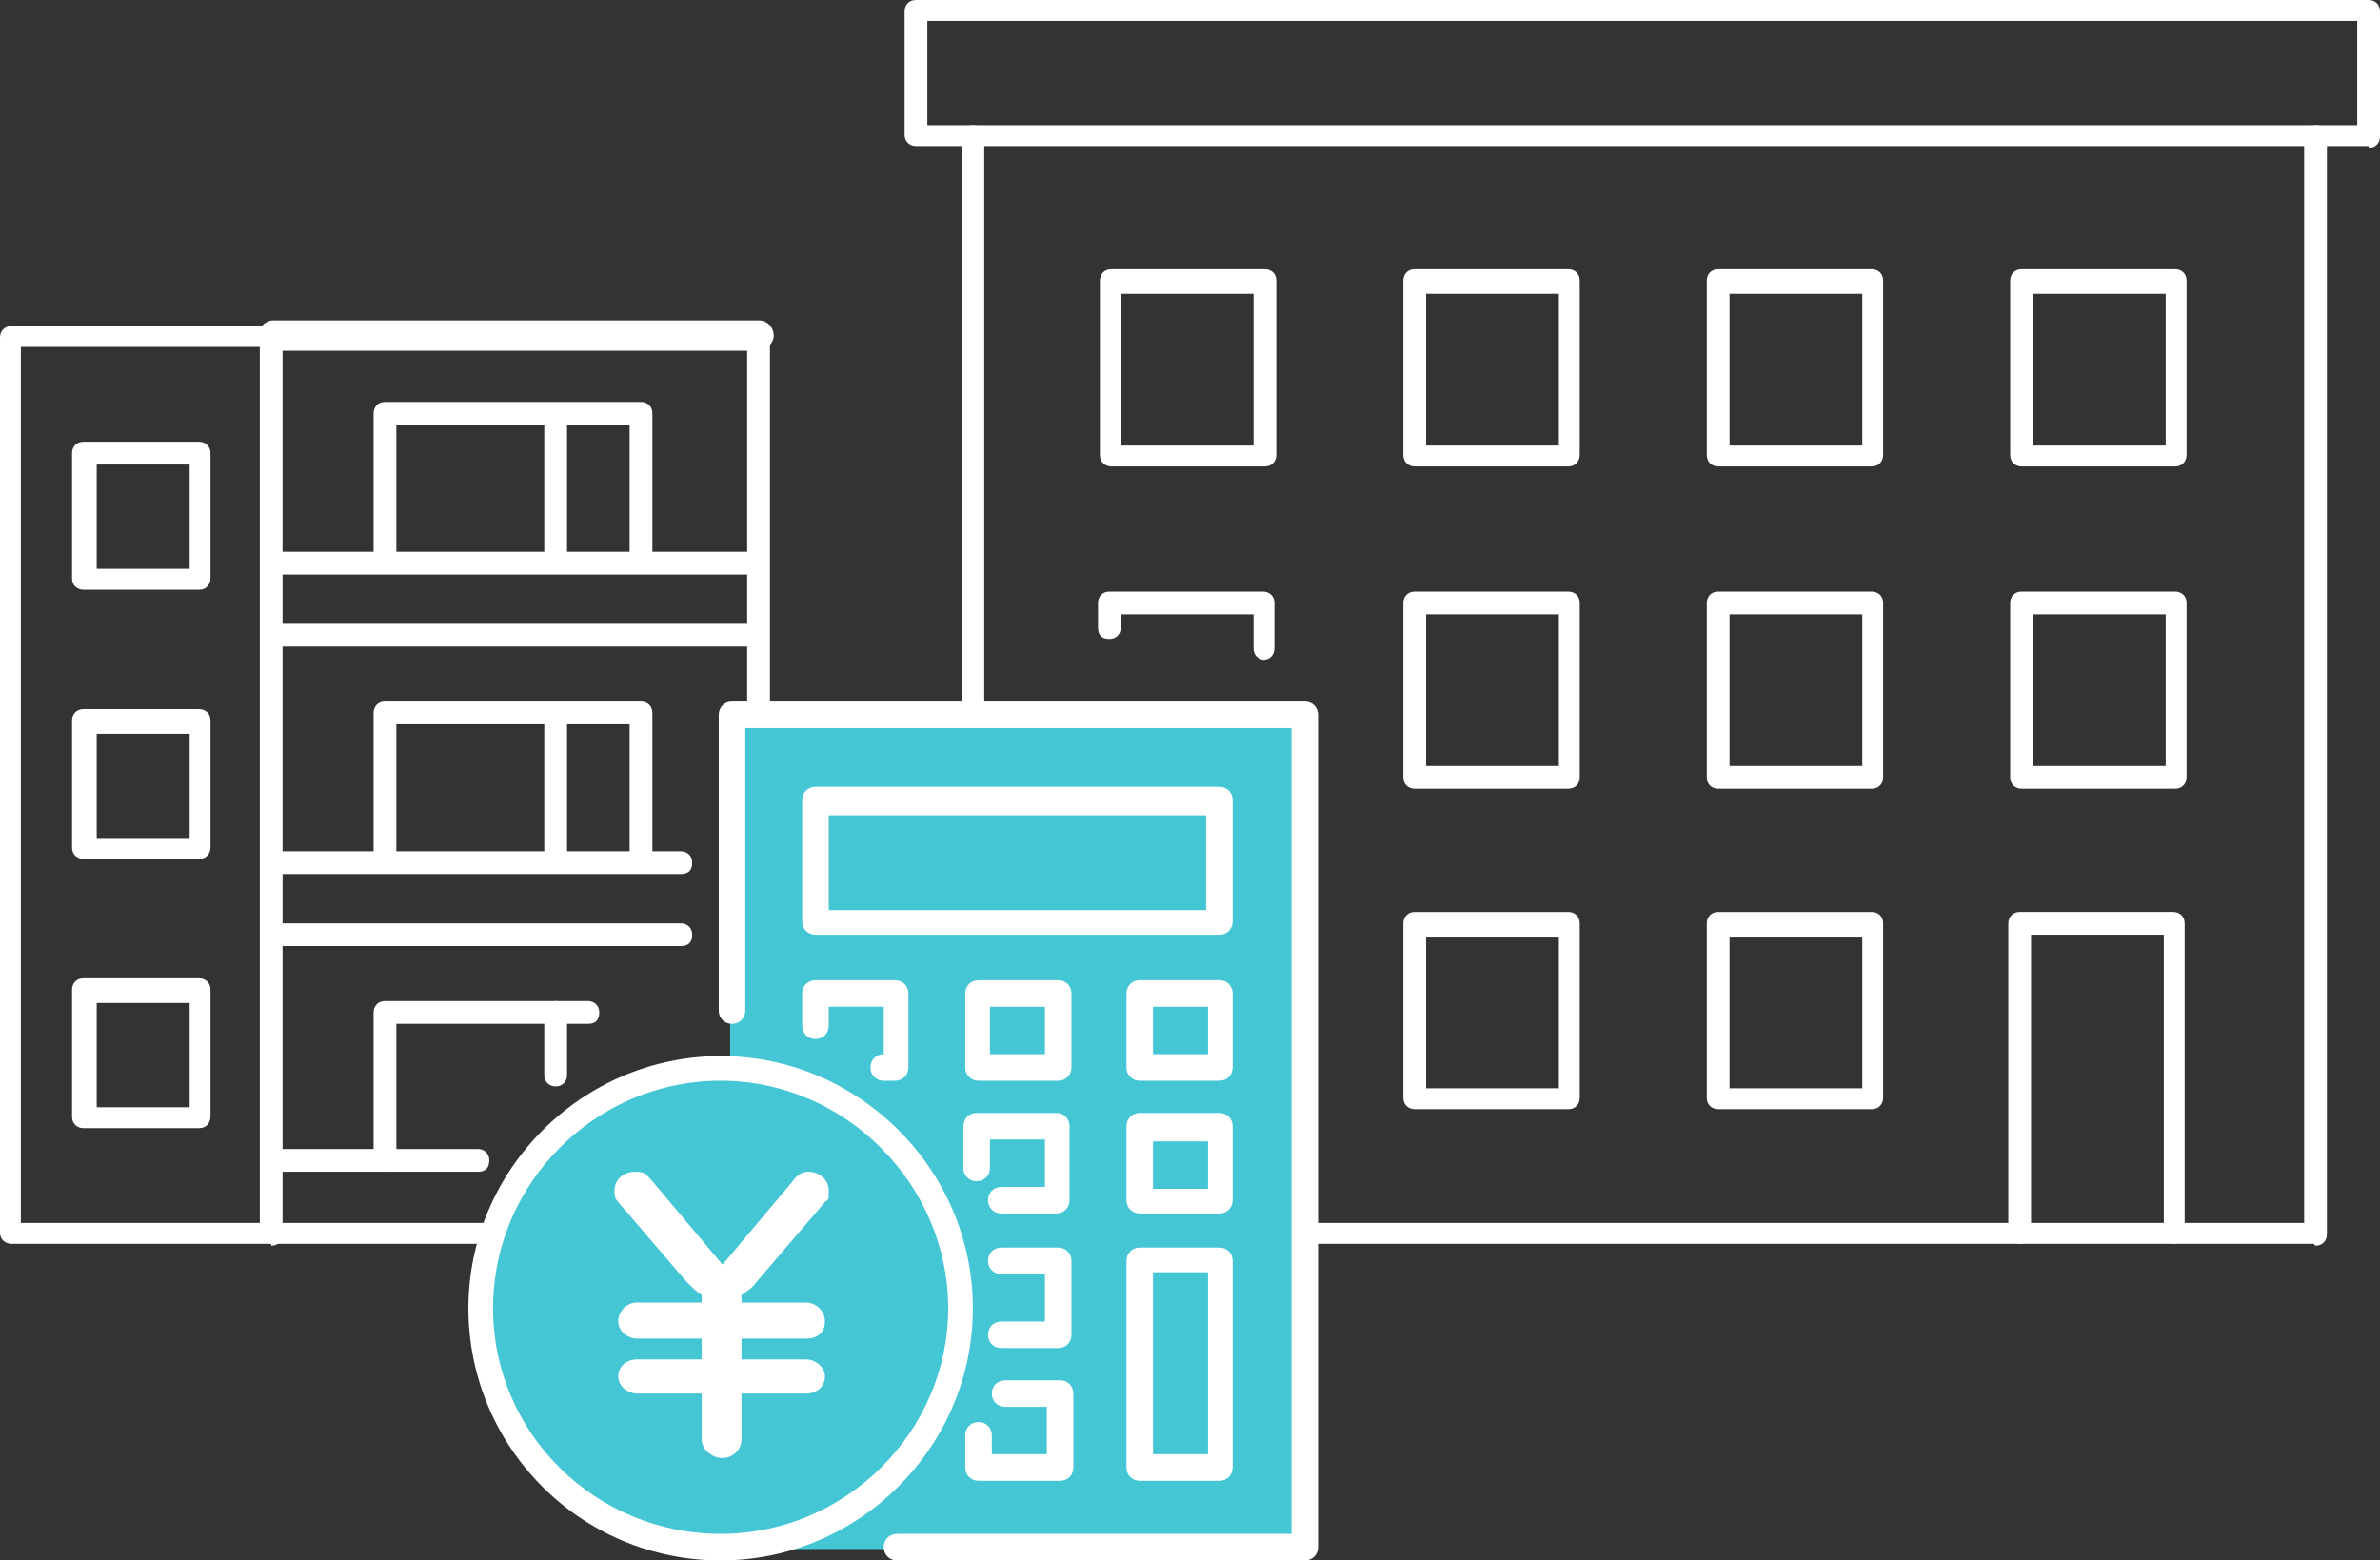 <?xml version="1.0" encoding="UTF-8"?>
<svg id="_レイヤー_2" xmlns="http://www.w3.org/2000/svg" version="1.1" viewBox="0 0 125.5 82.3">
  <rect x="0" y="0" width="125.5" height="82.3" fill="#333333" stroke="none"/>
  <!-- Generator: Adobe Illustrator 29.6.1, SVG Export Plug-In . SVG Version: 2.1.1 Build 9)  -->
  <defs>
    <style>
      .st0 {
        fill: #45c6d4;
      }

      .st1 {
        fill: #fff;
      }
    </style>
  </defs>
  <g id="_レイヤー_1-2">
    <g>
      <path class="st1" d="M122,65.6H51.3c-.3,0-.6-.2-.6-.6V7.2c0-.3.2-.6.6-.6s.6.2.6.6v57.3h69.6V7.2c0-.3.2-.6.6-.6s.6.2.6.6v57.9c0,.3-.2.6-.6.6h0Z"/>
      <g>
        <g>
          <path class="st1" d="M98.7,41.6h-8.1c-.3,0-.6-.2-.6-.6v-9.2c0-.3.2-.6.6-.6h8.1c.3,0,.6.2.6.6v9.2c0,.3-.2.6-.6.6ZM91.2,40.4h7v-8h-7v8Z"/>
          <path class="st1" d="M98.7,58.5h-8.1c-.3,0-.6-.2-.6-.6v-9.2c0-.3.2-.6.6-.6h8.1c.3,0,.6.2.6.6v9.2c0,.3-.2.6-.6.6ZM91.2,57.4h7v-8h-7v8Z"/>
          <path class="st1" d="M82.7,58.5h-8.1c-.3,0-.6-.2-.6-.6v-9.2c0-.3.2-.6.6-.6h8.1c.3,0,.6.2.6.6v9.2c0,.3-.2.6-.6.6ZM75.2,57.4h7v-8h-7v8Z"/>
          <path class="st1" d="M98.7,24.6h-8.1c-.3,0-.6-.2-.6-.6v-9.2c0-.3.2-.6.6-.6h8.1c.3,0,.6.2.6.6v9.2c0,.3-.2.6-.6.6ZM91.2,23.5h7v-8h-7v8Z"/>
        </g>
        <g>
          <path class="st1" d="M114.7,41.6h-8.1c-.3,0-.6-.2-.6-.6v-9.2c0-.3.2-.6.6-.6h8.1c.3,0,.6.2.6.6v9.2c0,.3-.2.6-.6.6ZM107.2,40.4h7v-8h-7v8Z"/>
          <path class="st1" d="M114.7,65.6c-.3,0-.6-.2-.6-.6v-15.7h-7v15.7c0,.3-.2.6-.6.6s-.6-.2-.6-.6v-16.3c0-.3.2-.6.6-.6h8.1c.3,0,.6.2.6.6v16.3c0,.3-.2.6-.6.6h0Z"/>
          <path class="st1" d="M114.7,24.6h-8.1c-.3,0-.6-.2-.6-.6v-9.2c0-.3.2-.6.6-.6h8.1c.3,0,.6.2.6.6v9.2c0,.3-.2.6-.6.6ZM107.2,23.5h7v-8h-7v8Z"/>
        </g>
        <g>
          <path class="st1" d="M82.7,41.6h-8.1c-.3,0-.6-.2-.6-.6v-9.2c0-.3.2-.6.6-.6h8.1c.3,0,.6.2.6.6v9.2c0,.3-.2.6-.6.6ZM75.2,40.4h7v-8h-7v8Z"/>
          <path class="st1" d="M82.7,24.6h-8.1c-.3,0-.6-.2-.6-.6v-9.2c0-.3.2-.6.6-.6h8.1c.3,0,.6.2.6.6v9.2c0,.3-.2.6-.6.6ZM75.2,23.5h7v-8h-7v8Z"/>
        </g>
        <g>
          <path class="st1" d="M66.7,34.8c-.3,0-.6-.2-.6-.6v-1.8h-7v.7c0,.3-.2.6-.6.6s-.6-.2-.6-.6v-1.3c0-.3.2-.6.6-.6h8.1c.3,0,.6.2.6.6v2.4c0,.3-.2.6-.6.6h0Z"/>
          <path class="st1" d="M66.7,24.6h-8.1c-.3,0-.6-.2-.6-.6v-9.2c0-.3.2-.6.6-.6h8.1c.3,0,.6.2.6.6v9.2c0,.3-.2.6-.6.6ZM59.1,23.5h7v-8h-7v8Z"/>
        </g>
      </g>
      <path class="st1" d="M124.9,7.7H48.3c-.3,0-.6-.2-.6-.6V.6c0-.3.2-.6.6-.6h76.6c.3,0,.6.2.6.6v6.6c0,.3-.2.6-.6.6h0ZM48.9,6.6h75.4V1.1H48.9v5.5h0Z"/>
    </g>
    <g>
      <path class="st1" d="M40,65.6H.6c-.3,0-.6-.2-.6-.6V17.8c0-.3.2-.6.6-.6h39.4c.3,0,.6.2.6.6v47.3c0,.3-.2.6-.6.6ZM1.1,64.5h38.3V18.3H1.1v46.2Z"/>
      <g>
        <path class="st1" d="M10.5,31.1h-6.1c-.3,0-.6-.2-.6-.6v-6.6c0-.3.2-.6.6-.6h6.1c.3,0,.6.2.6.6v6.6c0,.3-.2.6-.6.6ZM5.1,30h4.9v-5.5h-4.9v5.5Z"/>
        <path class="st1" d="M10.5,45.3h-6.1c-.3,0-.6-.2-.6-.6v-6.7c0-.3.2-.6.6-.6h6.1c.3,0,.6.2.6.6v6.7c0,.3-.2.6-.6.6ZM5.1,44.2h4.9v-5.5h-4.9v5.5Z"/>
        <path class="st1" d="M10.5,59.5h-6.1c-.3,0-.6-.2-.6-.6v-6.7c0-.3.2-.6.6-.6h6.1c.3,0,.6.2.6.6v6.7c0,.3-.2.6-.6.6ZM5.1,58.4h4.9v-5.5h-4.9v5.5Z"/>
      </g>
      <path class="st1" d="M14.3,65.6c-.3,0-.6-.2-.6-.6V17.8c0-.3.2-.6.6-.6s.6.2.6.6v47.3c0,.3-.2.6-.6.6Z"/>
      <g>
        <path class="st1" d="M25.2,61.8h-10.6c-.3,0-.6-.2-.6-.6s.2-.6.6-.6h10.6c.3,0,.6.2.6.6s-.2.6-.6.6Z"/>
        <path class="st1" d="M20.3,61.8c-.3,0-.6-.2-.6-.6v-7.8c0-.3.2-.6.6-.6h10.7c.3,0,.6.2.6.6s-.2.6-.6.6h-10.1v7.2c0,.3-.2.6-.6.6Z"/>
        <path class="st1" d="M29.3,57.3c-.3,0-.6-.2-.6-.6v-3.3c0-.3.2-.6.6-.6s.6.2.6.6v3.3c0,.3-.2.6-.6.6Z"/>
      </g>
      <g>
        <path class="st1" d="M35.9,46.1H14.4c-.3,0-.6-.2-.6-.6s.2-.6.6-.6h21.5c.3,0,.6.2.6.6s-.2.6-.6.6Z"/>
        <path class="st1" d="M35.9,49.9H14.4c-.3,0-.6-.2-.6-.6s.2-.6.6-.6h21.5c.3,0,.6.2.6.6s-.2.6-.6.6Z"/>
        <path class="st1" d="M33.8,46c-.3,0-.6-.2-.6-.6v-7.2h-12.3v7.2c0,.3-.2.6-.6.6s-.6-.2-.6-.6v-7.8c0-.3.2-.6.6-.6h13.5c.3,0,.6.2.6.6v7.8c0,.3-.2.6-.6.6h0Z"/>
        <path class="st1" d="M29.3,45.9c-.3,0-.6-.2-.6-.6v-7.6c0-.3.2-.6.6-.6s.6.2.6.6v7.6c0,.3-.2.6-.6.6Z"/>
      </g>
      <g>
        <path class="st1" d="M39.5,30.3H14.4c-.3,0-.6-.2-.6-.6s.2-.6.6-.6h25.1c.3,0,.6.2.6.6s-.2.6-.6.6Z"/>
        <path class="st1" d="M39.5,34.1H14.4c-.3,0-.6-.2-.6-.6s.2-.6.6-.6h25.1c.3,0,.6.2.6.6s-.2.6-.6.6Z"/>
        <path class="st1" d="M33.8,30.2c-.3,0-.6-.2-.6-.6v-7.2h-12.3v7.2c0,.3-.2.6-.6.6s-.6-.2-.6-.6v-7.8c0-.3.2-.6.6-.6h13.5c.3,0,.6.2.6.6v7.8c0,.3-.2.6-.6.6h0Z"/>
        <path class="st1" d="M29.3,30.1c-.3,0-.6-.2-.6-.6v-7.6c0-.3.2-.6.6-.6s.6.2.6.6v7.6c0,.3-.2.6-.6.6Z"/>
      </g>
      <path class="st1" d="M40,18.5H14.4c-.4,0-.8-.4-.8-.8s.4-.8.8-.8h25.6c.5,0,.8.4.8.8s-.4.8-.8.8Z"/>
    </g>
    <rect class="st0" x="38.5" y="38" width="30.2" height="43.7"/>
    <circle class="st0" cx="38.1" cy="69" r="12.7"/>
    <g>
      <g>
        <g>
          <path class="st1" d="M68.8,82.3h-21.5c-.4,0-.7-.3-.7-.7s.3-.7.7-.7h20.8v-42.5h-28.8v14.9c0,.4-.3.7-.7.7s-.7-.3-.7-.7v-15.6c0-.4.3-.7.7-.7h30.2c.4,0,.7.3.7.7v43.9c0,.4-.3.7-.7.7h0Z"/>
          <path class="st1" d="M64.3,49.3h-21.3c-.4,0-.7-.3-.7-.7v-6.4c0-.4.3-.7.7-.7h21.3c.4,0,.7.3.7.7v6.4c0,.4-.3.7-.7.7ZM43.7,48h19.9v-5h-19.9v5Z"/>
          <path class="st1" d="M47.3,57h-.7c-.4,0-.7-.3-.7-.7s.3-.7.7-.7h0v-2.5h-2.9v1c0,.4-.3.7-.7.7s-.7-.3-.7-.7v-1.7c0-.4.3-.7.7-.7h4.2c.4,0,.7.3.7.7v3.9c0,.4-.3.7-.7.7h0Z"/>
          <path class="st1" d="M55.8,57h-4.2c-.4,0-.7-.3-.7-.7v-3.9c0-.4.3-.7.7-.7h4.2c.4,0,.7.3.7.7v3.9c0,.4-.3.7-.7.7ZM52.2,55.6h2.9v-2.5h-2.9v2.5Z"/>
          <path class="st1" d="M64.3,57h-4.2c-.4,0-.7-.3-.7-.7v-3.9c0-.4.3-.7.7-.7h4.2c.4,0,.7.3.7.7v3.9c0,.4-.3.7-.7.7ZM60.8,55.6h2.9v-2.5h-2.9v2.5Z"/>
          <path class="st1" d="M55.8,64h-3c-.4,0-.7-.3-.7-.7s.3-.7.7-.7h2.3v-2.5h-2.9v1.5c0,.4-.3.7-.7.7s-.7-.3-.7-.7v-2.2c0-.4.3-.7.7-.7h4.2c.4,0,.7.3.7.7v3.9c0,.4-.3.7-.7.7h0Z"/>
          <path class="st1" d="M64.3,64h-4.2c-.4,0-.7-.3-.7-.7v-3.9c0-.4.3-.7.7-.7h4.2c.4,0,.7.3.7.7v3.9c0,.4-.3.7-.7.7ZM60.8,62.7h2.9v-2.5h-2.9v2.5Z"/>
          <path class="st1" d="M55.8,71.1h-3c-.4,0-.7-.3-.7-.7s.3-.7.7-.7h2.3v-2.5h-2.3c-.4,0-.7-.3-.7-.7s.3-.7.7-.7h3c.4,0,.7.3.7.7v3.9c0,.4-.3.7-.7.7h0Z"/>
          <path class="st1" d="M64.3,78.1h-4.2c-.4,0-.7-.3-.7-.7v-10.9c0-.4.3-.7.7-.7h4.2c.4,0,.7.3.7.7v10.9c0,.4-.3.7-.7.7ZM60.8,76.7h2.9v-9.6h-2.9v9.6Z"/>
          <path class="st1" d="M55.8,78.1h-4.2c-.4,0-.7-.3-.7-.7v-1.7c0-.4.3-.7.7-.7s.7.3.7.7v1h2.9v-2.5h-2.2c-.4,0-.7-.3-.7-.7s.3-.7.7-.7h2.9c.4,0,.7.3.7.7v3.9c0,.4-.3.7-.7.7Z"/>
        </g>
        <path class="st1" d="M38,82.3c-7.4,0-13.3-6-13.3-13.3s6-13.3,13.3-13.3,13.3,6,13.3,13.3-6,13.3-13.3,13.3ZM38,57c-6.6,0-12,5.4-12,12s5.4,11.9,12,11.9,12-5.4,12-11.9-5.4-12-12-12Z"/>
      </g>
      <path class="st1" d="M41.8,62.3c.2-.3.5-.5.8-.5.6,0,1.1.4,1.1,1s0,.4-.2.6l-3.6,4.2c-.2.3-.5.5-.8.7v.4h3.4c.5,0,1,.4,1,1s-.4.9-1,.9h-3.4v1.1h3.4c.5,0,1,.4,1,.9s-.4.9-1,.9h-3.4v2.4c0,.6-.5,1-1,1s-1.1-.4-1.1-1v-2.4h-3.4c-.5,0-1-.4-1-.9s.4-.9,1-.9h3.4v-1.1h-3.4c-.5,0-1-.4-1-.9s.4-1,1-1h3.4v-.4c-.3-.2-.5-.4-.8-.7l-3.6-4.2c-.2-.2-.2-.4-.2-.6,0-.6.5-1,1.1-1s.6.2.9.5l3.7,4.4,3.7-4.4h0Z"/>
    </g>
  </g>
</svg>